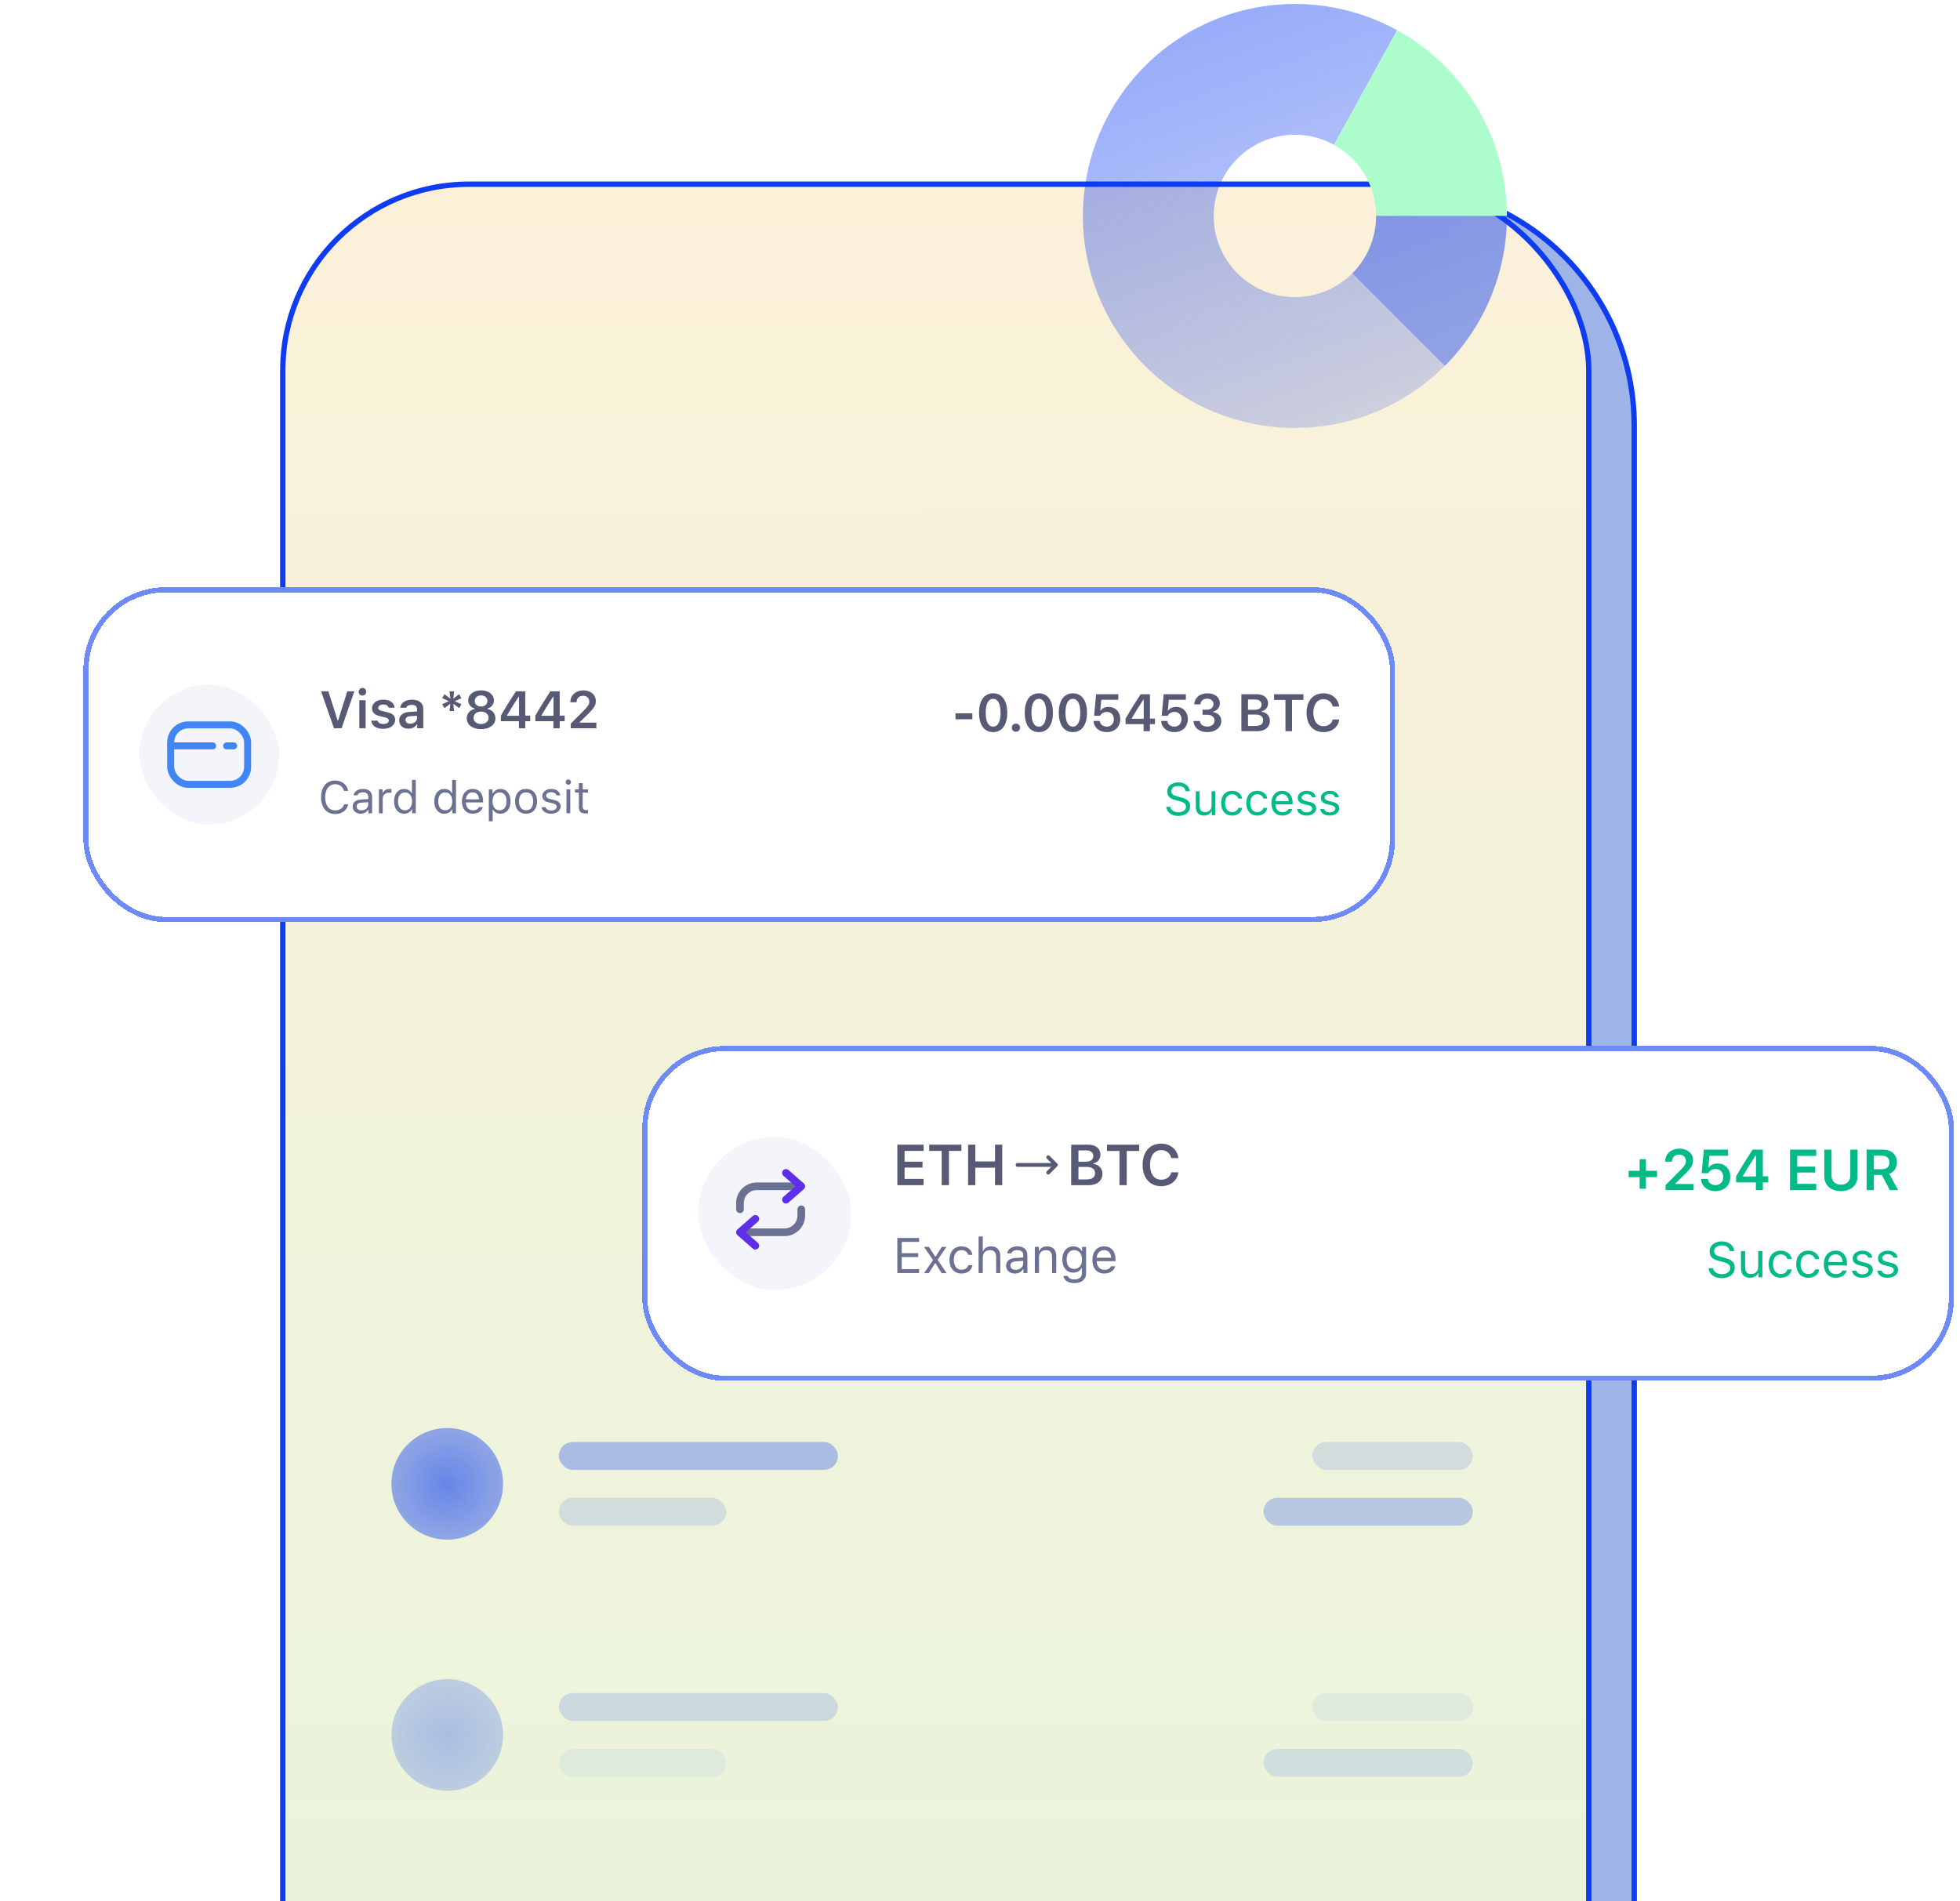 <svg xmlns="http://www.w3.org/2000/svg" width="234" height="227" fill="none"><path fill="#9EB4E8" stroke="#0D3CF1" stroke-width=".64" d="M166.467 22.187H57.415c-12.632 0-22.872 10.24-22.872 22.872V337.294c0 12.632 10.24 22.872 22.872 22.872H173.13c12.138 0 21.977-9.839 21.977-21.977V50.827c0-15.817-12.823-28.64-28.64-28.64Z"/><rect width="155.919" height="338.363" x="33.762" y="21.994" fill="url(#a)" rx="22.231"/><rect width="155.919" height="338.363" x="33.762" y="21.994" stroke="#0D3CF1" stroke-width=".64" rx="22.231"/><g opacity=".6"><circle cx="53.394" cy="177.17" r="6.663" fill="url(#b)"/><rect width="33.317" height="3.332" x="66.721" y="172.172" fill="#0D3CF1" opacity=".5" rx="1.666"/><rect width="19.99" height="3.332" x="66.721" y="178.836" fill="#0D3CF1" opacity=".2" rx="1.666"/><rect width="19.157" height="3.332" x="156.678" y="172.172" fill="#0D3CF1" opacity=".2" rx="1.666"/><rect width="24.988" height="3.332" x="150.847" y="178.836" fill="#0D3CF1" opacity=".4" rx="1.666"/></g><g opacity=".3"><circle cx="53.398" cy="207.155" r="6.663" fill="url(#c)"/><rect width="33.317" height="3.332" x="66.725" y="202.158" fill="#0D3CF1" opacity=".5" rx="1.666"/><rect width="19.99" height="3.332" x="66.725" y="208.821" fill="#0D3CF1" opacity=".2" rx="1.666"/><rect width="19.157" height="3.332" x="156.682" y="202.158" fill="#0D3CF1" opacity=".2" rx="1.666"/><rect width="24.988" height="3.332" x="150.851" y="208.821" fill="#0D3CF1" opacity=".4" rx="1.666"/></g><g filter="url(#d)"><rect width="156.592" height="39.981" y="60.153" fill="#fff" rx="9.831" shape-rendering="crispEdges"/><rect width="16.7" height="16.7" x="6.664" y="71.794" fill="#F4F5FB" rx="8.35"/><rect width="9.185" height="7.097" x="10.421" y="76.595" stroke="#4285F5" stroke-miterlimit="10" stroke-width=".835" rx="2.087"/><path stroke="#4285F5" stroke-linecap="round" stroke-linejoin="round" stroke-width=".835" d="M10.421 79.1h5.01M17.101 79.1h.835"/><path fill="#565A75" d="m30.822 76.996 1.526-4.412h-.841l-1.101 3.492h-.052l-1.11-3.492h-.872l1.541 4.412h.908ZM32.939 76.996h.755v-3.345h-.755v3.345Zm.376-3.899c.251 0 .453-.202.453-.456s-.202-.459-.453-.459c-.248 0-.453.205-.453.459s.205.456.453.456ZM34.459 74.608c0 .505.303.801.945.948l.593.138c.318.07.462.19.462.379 0 .248-.266.416-.648.416-.379 0-.615-.147-.688-.395h-.749c.058.609.584.969 1.419.969.835 0 1.425-.428 1.425-1.07 0-.492-.297-.767-.936-.911l-.59-.135c-.336-.076-.495-.193-.495-.382 0-.241.26-.407.606-.407.355 0 .578.15.633.385h.713c-.055-.609-.553-.96-1.349-.96-.789 0-1.339.419-1.339 1.024ZM39.029 76.455c-.336 0-.578-.168-.578-.449 0-.272.199-.425.624-.453l.755-.049v.266c0 .388-.343.685-.801.685Zm-.223.596c.437 0 .804-.19.991-.514h.052v.459h.731v-2.284c0-.709-.483-1.128-1.342-1.128-.795 0-1.349.376-1.41.966h.716c.07-.226.309-.348.657-.348.41 0 .63.183.63.511v.281l-.862.052c-.813.049-1.269.398-1.269 1.003 0 .612.462 1.003 1.107 1.003ZM44.864 74.599l.269-.477-.798-.358.798-.358-.269-.48-.706.541.098-.884h-.544l.098.884-.706-.541-.269.48.801.358-.801.358.269.477.703-.529-.095.868h.544l-.095-.865.703.526ZM47.476 77.106c1.018 0 1.715-.526 1.715-1.294 0-.569-.379-1.015-.954-1.122v-.052c.474-.119.774-.495.774-.969 0-.697-.636-1.196-1.532-1.196-.896 0-1.535.498-1.535 1.196 0 .471.306.853.777.969v.052c-.578.122-.954.566-.954 1.125 0 .764.697 1.29 1.709 1.29Zm.003-.615c-.532 0-.899-.303-.899-.743 0-.44.367-.743.899-.743.529 0 .896.303.896.743 0 .44-.364.743-.896.743Zm0-2.091c-.45 0-.758-.266-.758-.654 0-.394.306-.667.758-.667.45 0 .755.272.755.667 0 .388-.309.654-.755.654ZM51.996 76.996h.755v-.841h.596v-.667h-.596v-2.905h-1.113c-.599.911-1.226 1.917-1.798 2.914v.657h2.156v.841Zm-1.425-1.532c.431-.743.942-1.553 1.394-2.238h.043v2.281h-1.437v-.043ZM56.11 76.996h.755v-.841h.596v-.667h-.596v-2.905h-1.113c-.599.911-1.226 1.917-1.798 2.914v.657h2.156v.841Zm-1.425-1.532c.431-.743.942-1.553 1.394-2.238h.043v2.281h-1.437v-.043ZM58.135 73.895h.74c0-.459.306-.774.786-.774.462 0 .737.303.737.697 0 .33-.135.541-.691 1.098l-1.529 1.532v.547h3.064v-.67h-1.994v-.052l.948-.923c.758-.734.982-1.095.982-1.608 0-.734-.596-1.269-1.474-1.269-.92 0-1.569.584-1.569 1.422Z"/><path fill="#6B7192" d="M30.061 87.24c.814 0 1.418-.453 1.545-1.155h-.485c-.122.443-.527.716-1.06.716-.737 0-1.198-.602-1.198-1.561 0-.959.461-1.563 1.195-1.563.527 0 .935.31 1.063.803h.485c-.114-.737-.742-1.243-1.548-1.243-1.039 0-1.685.768-1.685 2.003 0 1.232.649 2.001 1.688 2.001ZM33.195 86.8c-.331 0-.578-.17-.578-.461 0-.286.191-.437.625-.466l.768-.05v.262c0 .408-.347.716-.816.716Zm-.085.4c.382 0 .694-.167.88-.472h.042v.421h.435v-1.956c0-.594-.39-.951-1.087-.951-.61 0-1.06.302-1.121.761h.461c.064-.225.302-.355.644-.355.427 0 .647.193.647.546v.26l-.824.05c-.665.04-1.042.334-1.042.845 0 .522.411.851.965.851ZM35.278 87.15h.456V85.38c0-.403.315-.694.75-.694.09 0 .255.016.292.026v-.456c-.058-.008-.154-.013-.228-.013-.379 0-.708.196-.792.474h-.042v-.424h-.435v2.857ZM38.29 87.201c.395 0 .734-.188.914-.506h.042v.456h.435v-3.991h-.456v1.585h-.04c-.162-.313-.498-.501-.896-.501-.726 0-1.2.583-1.2 1.479 0 .898.469 1.479 1.2 1.479Zm.106-2.547c.517 0 .84.413.84 1.068 0 .66-.321 1.068-.84 1.068-.522 0-.835-.4-.835-1.068 0-.665.315-1.068.835-1.068ZM43.09 87.201c.395 0 .734-.188.914-.506h.042v.456h.435v-3.991h-.456v1.585h-.04c-.162-.313-.498-.501-.896-.501-.726 0-1.2.583-1.2 1.479 0 .898.469 1.479 1.2 1.479Zm.106-2.547c.517 0 .84.413.84 1.068 0 .66-.321 1.068-.84 1.068-.522 0-.835-.4-.835-1.068 0-.665.315-1.068.835-1.068ZM46.474 84.646c.453 0 .755.334.766.84h-1.574c.035-.506.352-.84.808-.84Zm.753 1.765c-.119.252-.368.387-.737.387-.485 0-.8-.358-.824-.922v-.021h2.054v-.175c0-.888-.469-1.436-1.24-1.436-.784 0-1.288.583-1.288 1.481 0 .904.496 1.476 1.288 1.476.625 0 1.071-.302 1.203-.79h-.456ZM49.794 84.243c-.39 0-.731.199-.914.527h-.042v-.477h-.435v3.811h.456v-1.383h.042c.156.302.485.48.893.48.726 0 1.2-.586 1.2-1.479 0-.898-.472-1.479-1.2-1.479Zm-.109 2.547c-.514 0-.84-.413-.84-1.068 0-.657.326-1.068.843-1.068.522 0 .835.4.835 1.068 0 .668-.313 1.068-.838 1.068ZM52.851 87.201c.814 0 1.317-.562 1.317-1.479 0-.919-.503-1.479-1.317-1.479-.814 0-1.317.559-1.317 1.479 0 .917.504 1.479 1.317 1.479Zm0-.411c-.541 0-.845-.392-.845-1.068 0-.678.305-1.068.845-1.068s.845.39.845 1.068c0 .676-.305 1.068-.845 1.068ZM54.785 85.075c0 .413.244.644.779.774l.49.119c.305.074.453.207.453.403 0 .262-.276.445-.66.445-.366 0-.594-.154-.67-.395h-.469c.05.474.488.779 1.124.779.649 0 1.145-.352 1.145-.864 0-.411-.26-.644-.798-.774l-.44-.106c-.337-.082-.496-.204-.496-.4 0-.254.265-.427.604-.427.344 0 .567.151.628.379h.451c-.061-.469-.477-.766-1.076-.766-.607 0-1.065.358-1.065.832ZM57.67 87.15h.456v-2.857h-.456v2.857Zm.228-3.408c.175 0 .318-.143.318-.318s-.143-.318-.318-.318-.318.143-.318.318.143.318.318.318ZM59.153 83.554v.739h-.461v.382h.461v1.733c0 .546.236.763.824.763.09 0 .177-.011.268-.026v-.384c-.085.008-.13.011-.212.011-.297 0-.424-.143-.424-.48v-1.617h.636v-.382h-.636v-.739h-.456Z"/><path fill="#565A75" d="M106.129 75.926v-.712h-2.009v.712h2.009ZM108.613 77.458c1.055 0 1.682-.856 1.682-2.315 0-1.465-.637-2.318-1.682-2.318-1.049 0-1.685.853-1.685 2.312 0 1.465.627 2.321 1.685 2.321Zm0-.654c-.56 0-.887-.572-.887-1.667 0-1.085.333-1.654.887-1.654.553 0 .883.566.883 1.654 0 1.095-.324 1.667-.883 1.667ZM111.332 77.412c.29 0 .489-.208.489-.483 0-.278-.199-.483-.489-.483-.288 0-.489.205-.489.483 0 .275.201.483.489.483ZM114.069 77.458c1.055 0 1.682-.856 1.682-2.315 0-1.465-.636-2.318-1.682-2.318-1.049 0-1.685.853-1.685 2.312 0 1.465.627 2.321 1.685 2.321Zm0-.654c-.559 0-.887-.572-.887-1.667 0-1.085.334-1.654.887-1.654.554 0 .884.566.884 1.654 0 1.095-.324 1.667-.884 1.667ZM118.134 77.458c1.055 0 1.682-.856 1.682-2.315 0-1.465-.636-2.318-1.682-2.318-1.049 0-1.685.853-1.685 2.312 0 1.465.627 2.321 1.685 2.321Zm0-.654c-.56 0-.887-.572-.887-1.667 0-1.085.333-1.654.887-1.654.553 0 .883.566.883 1.654 0 1.095-.324 1.667-.883 1.667ZM122.18 77.458c.963 0 1.608-.633 1.608-1.56 0-.887-.611-1.452-1.366-1.452-.45 0-.774.156-.97.428h-.052l.123-1.275h2.03v-.664h-2.645l-.242 2.569h.716c.15-.284.44-.459.816-.459.486 0 .829.349.829.868 0 .532-.343.887-.85.887-.45 0-.789-.266-.838-.676h-.737c.034.777.667 1.333 1.578 1.333ZM126.578 77.348h.755v-.841h.596v-.667h-.596v-2.905h-1.113c-.599.911-1.226 1.917-1.798 2.914v.657h2.156v.841Zm-1.425-1.532c.431-.743.942-1.553 1.394-2.238h.043v2.281h-1.437v-.043ZM130.248 77.458c.963 0 1.608-.633 1.608-1.56 0-.887-.611-1.452-1.367-1.452-.449 0-.773.156-.969.428h-.052l.122-1.275h2.031v-.664h-2.645l-.242 2.569h.716c.15-.284.44-.459.816-.459.486 0 .829.349.829.868 0 .532-.343.887-.85.887-.45 0-.789-.266-.838-.676h-.737c.034.777.667 1.333 1.578 1.333ZM133.615 75.385h.554c.544 0 .874.269.874.703 0 .422-.358.706-.865.706-.511 0-.856-.26-.89-.667h-.755c.036.804.694 1.33 1.654 1.33.954 0 1.663-.55 1.663-1.312 0-.599-.376-.988-.975-1.079v-.052c.468-.122.801-.477.804-1.009.003-.636-.526-1.18-1.464-1.18-.958 0-1.557.541-1.597 1.321h.74c.034-.434.334-.679.814-.679.468 0 .746.284.746.645 0 .394-.312.67-.765.67h-.538v.602ZM140.136 77.348c.942 0 1.516-.48 1.516-1.254 0-.575-.409-1.003-1.002-1.058v-.055c.443-.07.785-.48.785-.945 0-.679-.504-1.101-1.342-1.101h-1.844v4.412h1.887Zm-1.098-3.785h.862c.477 0 .756.226.756.615 0 .398-.297.615-.857.615h-.761v-1.229Zm0 3.159v-1.361h.887c.602 0 .92.232.92.673 0 .45-.309.688-.89.688h-.917ZM144.298 77.348v-3.731h1.361v-.682h-3.507v.682h1.357v3.731h.789ZM148.06 77.458c1.018 0 1.764-.609 1.868-1.511h-.776c-.107.495-.532.807-1.092.807-.752 0-1.22-.618-1.22-1.615 0-.994.468-1.611 1.217-1.611.556 0 .981.343 1.092.872h.776c-.091-.92-.865-1.575-1.868-1.575-1.251 0-2.024.884-2.024 2.318 0 1.428.776 2.315 2.027 2.315Z"/><path fill="#00BA88" d="M129.281 86.373c.05.66.609 1.089 1.42 1.089.875 0 1.429-.448 1.429-1.15 0-.562-.318-.869-1.111-1.068l-.4-.106c-.527-.135-.737-.307-.737-.607 0-.387.337-.641.846-.641.477 0 .8.233.866.625h.48c-.04-.618-.591-1.057-1.33-1.057-.809 0-1.352.44-1.352 1.089 0 .543.3.856.991 1.031l.49.127c.528.133.766.339.766.665 0 .379-.379.657-.893.657-.543 0-.925-.254-.983-.655h-.482ZM135.145 84.515h-.456v1.691c0 .501-.276.8-.779.8-.456 0-.647-.238-.647-.753v-1.738h-.456v1.85c0 .676.334 1.057.976 1.057.437 0 .742-.18.885-.498h.042v.448h.435v-2.857ZM138.335 85.39c-.08-.509-.504-.925-1.198-.925-.801 0-1.309.578-1.309 1.468 0 .909.511 1.489 1.311 1.489.687 0 1.113-.387 1.196-.912h-.462c-.084.323-.352.501-.736.501-.509 0-.838-.419-.838-1.079 0-.647.324-1.057.838-1.057.411 0 .662.231.736.514h.462ZM141.339 85.39c-.079-.509-.503-.925-1.198-.925-.8 0-1.309.578-1.309 1.468 0 .909.512 1.489 1.312 1.489.686 0 1.113-.387 1.195-.912h-.461c-.085.323-.353.501-.737.501-.509 0-.837-.419-.837-1.079 0-.647.323-1.057.837-1.057.411 0 .663.231.737.514h.461ZM143.119 84.868c.453 0 .755.334.766.84h-1.574c.034-.506.352-.84.808-.84Zm.753 1.765c-.119.252-.369.387-.737.387-.485 0-.8-.358-.824-.922v-.021h2.054v-.175c0-.888-.469-1.436-1.241-1.436-.784 0-1.288.583-1.288 1.481 0 .904.496 1.476 1.288 1.476.626 0 1.071-.302 1.204-.79h-.456ZM144.981 85.297c0 .413.244.644.78.774l.49.119c.305.074.453.207.453.403 0 .262-.276.445-.66.445-.366 0-.594-.154-.67-.395h-.469c.05.474.487.779 1.123.779.649 0 1.145-.352 1.145-.864 0-.411-.26-.644-.798-.774l-.44-.106c-.336-.082-.495-.204-.495-.4 0-.254.265-.427.604-.427.345 0 .567.151.628.379h.451c-.061-.469-.477-.766-1.076-.766-.607 0-1.066.358-1.066.832ZM147.737 85.297c0 .413.244.644.779.774l.49.119c.305.074.453.207.453.403 0 .262-.275.445-.66.445-.365 0-.593-.154-.67-.395h-.469c.05.474.487.779 1.124.779.649 0 1.144-.352 1.144-.864 0-.411-.259-.644-.797-.774l-.44-.106c-.337-.082-.496-.204-.496-.4 0-.254.265-.427.604-.427.345 0 .568.151.628.379h.451c-.061-.469-.477-.766-1.076-.766-.607 0-1.065.358-1.065.832Z"/><rect width="155.977" height="39.366" x=".307" y="60.461" stroke="#0D3CF1" stroke-opacity=".6" stroke-width=".614" rx="9.524" shape-rendering="crispEdges" style="mix-blend-mode:darken"/></g><g filter="url(#e)"><rect width="156.592" height="39.981" x="66.723" y="114.932" fill="#fff" rx="9.831" shape-rendering="crispEdges"/><rect width="18.299" height="18.299" x="73.386" y="125.773" fill="#F4F5FB" rx="9.149"/><path stroke="#6B7192" stroke-linecap="round" stroke-width=".915" d="M78.386 134.433v-.745c0-1.105.895-2 2-2h4.862"/><path stroke="#5F2EEA" stroke-linecap="round" stroke-linejoin="round" stroke-width=".915" d="m83.876 130.087 1.83 1.601-1.83 1.601"/><path stroke="#6B7192" stroke-linecap="round" stroke-width=".915" d="M85.706 134.433v.744c0 1.105-.895 2-2 2h-4.862"/><path stroke="#5F2EEA" stroke-linecap="round" stroke-linejoin="round" stroke-width=".915" d="m80.216 138.779-1.83-1.602 1.83-1.601"/><path fill="#565A75" d="M100.304 130.805h-2.265v-1.354h2.141v-.704h-2.141v-1.283h2.265v-.747h-3.13v4.835h3.13v-.747ZM103.333 131.552v-4.088h1.491v-.747h-3.843v.747h1.488v4.088h.864ZM109.697 131.552v-4.835h-.861v2h-2.352v-2h-.865v4.835h.865v-2.087h2.352v2.087h.861Z"/><path stroke="#565A75" stroke-linecap="round" stroke-linejoin="round" stroke-width=".457" d="M111.527 129.134h4.574m0 0-.914.915m.914-.915-.914-.915"/><path fill="#565A75" d="M119.999 131.552c1.032 0 1.662-.526 1.662-1.374 0-.63-.449-1.099-1.099-1.159v-.06c.485-.077.861-.526.861-1.036 0-.744-.553-1.206-1.471-1.206h-2.021v4.835h2.068Zm-1.203-4.148h.945c.522 0 .827.248.827.673 0 .436-.325.674-.938.674h-.834v-1.347Zm0 3.461v-1.491h.972c.66 0 1.008.255 1.008.737 0 .493-.338.754-.975.754h-1.005ZM124.56 131.552v-4.088h1.491v-.747h-3.844v.747h1.488v4.088h.865ZM128.682 131.673c1.115 0 1.933-.667 2.047-1.656h-.851c-.118.543-.583.885-1.196.885-.825 0-1.337-.677-1.337-1.769 0-1.089.512-1.766 1.333-1.766.61 0 1.076.375 1.196.955h.851c-.1-1.009-.948-1.726-2.047-1.726-1.37 0-2.218.969-2.218 2.54 0 1.565.851 2.537 2.222 2.537Z"/><path fill="#6B7192" d="M99.77 141.575H97.697v-1.44h1.966v-.465H97.697v-1.344h2.073v-.47h-2.596v4.19h2.596v-.471ZM101.724 140.873l.74 1.181h.593l-1.078-1.585 1.063-1.545h-.566l-.735 1.165h-.046l-.744-1.165h-.595l1.083 1.565-1.071 1.565h.566l.743-1.181h.047ZM106.145 139.874c-.087-.558-.551-1.014-1.312-1.014-.877 0-1.435.633-1.435 1.609 0 .996.561 1.632 1.438 1.632.752 0 1.219-.424 1.309-.999h-.505c-.093.354-.386.549-.807.549-.558 0-.918-.459-.918-1.182 0-.709.355-1.159.918-1.159.45 0 .726.253.807.564h.505ZM106.876 142.046h.5v-1.853c0-.528.308-.883.868-.883.473 0 .723.276.723.831v1.905h.5v-2.027c0-.735-.419-1.159-1.081-1.159-.479 0-.807.204-.964.549h-.046v-1.736h-.5v4.373ZM111.307 141.662c-.363 0-.633-.185-.633-.505 0-.313.209-.479.685-.511l.842-.055v.287c0 .448-.38.784-.894.784Zm-.093.439c.418 0 .761-.183.964-.517h.046v.462h.477v-2.143c0-.651-.427-1.043-1.191-1.043-.668 0-1.161.331-1.228.834h.505c.07-.247.331-.389.706-.389.467 0 .708.212.708.598v.284l-.903.055c-.729.044-1.141.366-1.141.927 0 .572.45.932 1.057.932ZM113.588 142.046h.5v-1.853c0-.549.322-.883.822-.883.499 0 .737.268.737.831v1.905h.5v-2.027c0-.743-.392-1.159-1.095-1.159-.479 0-.784.204-.941.549h-.046v-.494h-.477v3.131ZM118.292 141.558c-.581 0-.906-.441-.906-1.124 0-.682.325-1.124.906-1.124.578 0 .929.442.929 1.124 0 .683-.349 1.124-.929 1.124Zm.023 1.69c.854 0 1.394-.447 1.394-1.147v-3.186h-.476v.497h-.047c-.18-.337-.566-.552-1.005-.552-.804 0-1.312.636-1.312 1.574 0 .938.502 1.565 1.312 1.565.43 0 .784-.194.982-.54h.046v.616c0 .462-.334.737-.894.737-.45 0-.729-.165-.784-.421h-.529c.076.517.558.857 1.313.857ZM121.863 139.302c.496 0 .827.366.839.92h-1.725c.038-.554.386-.92.886-.92Zm.824 1.934c-.13.275-.403.424-.807.424-.531 0-.877-.392-.903-1.011v-.023h2.25v-.192c0-.973-.514-1.574-1.359-1.574-.859 0-1.411.639-1.411 1.624 0 .99.543 1.617 1.411 1.617.686 0 1.174-.331 1.319-.865h-.5Z"/><path fill="#00BA88" d="M186.547 130.598h1.321v-.761h-1.321v-1.384h-.753v1.384h-1.317v.761h1.317v1.38h.753v-1.38ZM188.84 128.748h.811c0-.502.335-.847.861-.847.506 0 .807.331.807.763 0 .362-.147.593-.757 1.203l-1.675 1.679v.6h3.357v-.734h-2.184v-.057l1.038-1.012c.831-.804 1.076-1.199 1.076-1.762 0-.804-.654-1.391-1.615-1.391-1.009 0-1.719.64-1.719 1.558ZM194.855 132.266c1.056 0 1.762-.693 1.762-1.708 0-.972-.67-1.592-1.497-1.592-.493 0-.848.171-1.062.469h-.057l.134-1.397h2.224v-.727h-2.898l-.264 2.814h.784c.164-.311.482-.502.894-.502.533 0 .908.382.908.951 0 .583-.375.972-.931.972-.493 0-.865-.292-.918-.741h-.808c.037.851.731 1.461 1.729 1.461ZM199.674 132.146h.828v-.922h.653v-.73h-.653v-3.183h-1.22c-.657.998-1.344 2.101-1.97 3.193v.72h2.362v.922Zm-1.561-1.679c.472-.814 1.032-1.702 1.527-2.453h.047v2.5h-1.574v-.047ZM206.879 131.398h-2.265v-1.353h2.141v-.704h-2.141v-1.283h2.265v-.747h-3.129v4.835h3.129v-.748ZM208.703 127.311h-.865v3.169c0 1.056.764 1.786 1.987 1.786s1.987-.73 1.987-1.786v-3.169h-.864v3.089c0 .653-.406 1.092-1.123 1.092s-1.122-.439-1.122-1.092v-3.089ZM213.756 128.028h.979c.549 0 .884.308.884.811 0 .512-.315.807-.864.807h-.999v-1.618Zm0 2.305h.958l.949 1.813h.988l-1.055-1.947c.576-.208.911-.74.911-1.377 0-.928-.637-1.511-1.652-1.511h-1.963v4.835h.864v-1.813ZM194.027 141.461c.055.723.667 1.193 1.556 1.193.958 0 1.565-.491 1.565-1.26 0-.616-.348-.953-1.216-1.17l-.439-.117c-.578-.148-.807-.336-.807-.665 0-.424.369-.702.926-.702.523 0 .877.255.95.685h.525c-.043-.677-.647-1.159-1.457-1.159-.886 0-1.481.482-1.481 1.194 0 .595.328.938 1.086 1.129l.537.14c.578.145.839.371.839.729 0 .415-.415.72-.979.72-.595 0-1.013-.279-1.077-.717h-.528ZM200.452 139.425h-.5v1.853c0 .548-.302.877-.853.877-.5 0-.709-.262-.709-.825v-1.905h-.499v2.027c0 .74.366 1.158 1.068 1.158.48 0 .813-.197.97-.545h.047v.49h.476v-3.13ZM203.947 140.383c-.087-.557-.551-1.013-1.312-1.013-.877 0-1.435.633-1.435 1.609 0 .996.561 1.631 1.438 1.631.752 0 1.219-.423 1.309-.998h-.505c-.093.354-.386.548-.807.548-.558 0-.918-.458-.918-1.181 0-.709.354-1.159.918-1.159.45 0 .726.253.807.563h.505ZM207.239 140.383c-.087-.557-.551-1.013-1.312-1.013-.877 0-1.435.633-1.435 1.609 0 .996.561 1.631 1.438 1.631.752 0 1.219-.423 1.309-.998h-.505c-.093.354-.386.548-.807.548-.558 0-.918-.458-.918-1.181 0-.709.355-1.159.918-1.159.45 0 .726.253.807.563h.505ZM209.19 139.811c.497 0 .828.366.839.921h-1.725c.038-.555.386-.921.886-.921Zm.825 1.934c-.131.276-.404.424-.808.424-.531 0-.877-.392-.903-1.01v-.024h2.251v-.191c0-.973-.514-1.574-1.359-1.574-.86 0-1.412.639-1.412 1.623 0 .99.544 1.617 1.412 1.617.685 0 1.173-.331 1.318-.865h-.499ZM211.231 140.282c0 .453.267.705.853.848l.537.13c.334.082.497.227.497.442 0 .287-.302.487-.723.487-.401 0-.651-.168-.735-.432h-.514c.055.52.535.853 1.232.853.711 0 1.254-.386 1.254-.946 0-.45-.285-.706-.874-.848l-.482-.116c-.369-.09-.543-.224-.543-.439 0-.278.29-.467.662-.467.377 0 .621.165.688.415h.494c-.067-.514-.523-.839-1.179-.839-.665 0-1.167.392-1.167.912ZM214.25 140.282c0 .453.267.705.853.848l.538.13c.334.082.496.227.496.442 0 .287-.302.487-.723.487-.401 0-.65-.168-.735-.432h-.514c.056.52.535.853 1.232.853.711 0 1.254-.386 1.254-.946 0-.45-.284-.706-.874-.848l-.482-.116c-.369-.09-.543-.224-.543-.439 0-.278.29-.467.662-.467.378 0 .621.165.688.415h.494c-.067-.514-.523-.839-1.179-.839-.665 0-1.167.392-1.167.912Z"/><rect width="155.977" height="39.366" x="67.03" y="115.239" stroke="#0D3CF1" stroke-opacity=".6" stroke-width=".614" rx="9.524" shape-rendering="crispEdges" style="mix-blend-mode:darken"/></g><path fill="url(#f)" d="M166.804 3.611C161.913.918 156.269-.083 150.751.765c-5.519.848-10.602 3.497-14.459 7.534-3.857 4.037-6.271 9.236-6.866 14.787-.596 5.551.661 11.144 3.574 15.907 2.914 4.763 7.32 8.429 12.533 10.428 5.214 1.999 10.942 2.218 16.292.623 5.351-1.595 10.024-4.914 13.293-9.441 3.268-4.527 4.948-10.007 4.779-15.588l-15.611.475c.065 2.138-.579 4.237-1.831 5.97-1.251 1.734-3.041 3.005-5.091 3.616-2.049.611-4.243.527-6.24-.238-1.997-.765-3.684-2.17-4.8-3.994-1.116-1.824-1.597-3.966-1.369-6.093.228-2.126 1.152-4.118 2.629-5.664 1.478-1.546 3.425-2.561 5.538-2.885 2.114-.325 4.276.058 6.149 1.09l7.533-13.681Z"/><path fill="#ADFCCB" d="M179.908 25.785c0-4.532-1.216-8.981-3.523-12.883-2.307-3.901-5.618-7.112-9.589-9.296l-7.528 13.684c1.521.837 2.789 2.066 3.673 3.561.883 1.494 1.349 3.198 1.349 4.934h15.618Z"/><path fill="#0D3CF1" d="M172.494 43.685c2.351-2.351 4.215-5.141 5.487-8.212 1.273-3.071 1.927-6.363 1.927-9.687H164.29c0 1.273-.251 2.534-.738 3.71-.487 1.176-1.201 2.245-2.101 3.145l11.043 11.044Z" opacity=".3"/><defs><radialGradient id="b" cx="0" cy="0" r="1" gradientTransform="rotate(157.232 8.861 93.96) scale(22.583)" gradientUnits="userSpaceOnUse"><stop stop-color="#0D3CF1"/><stop offset="1" stop-color="#0D3CF1" stop-opacity="0"/></radialGradient><radialGradient id="c" cx="0" cy="0" r="1" gradientTransform="rotate(157.232 5.844 108.953) scale(22.583)" gradientUnits="userSpaceOnUse"><stop stop-color="#0D3CF1"/><stop offset="1" stop-color="#0D3CF1" stop-opacity="0"/></radialGradient><linearGradient id="a" x1="111.721" x2="111.492" y1="10.671" y2="255.729" gradientUnits="userSpaceOnUse"><stop stop-color="#FDF0D9"/><stop offset="1" stop-color="#E7F5DC"/></linearGradient><linearGradient id="f" x1="96.136" x2="171.12" y1="-109.406" y2="89.941" gradientUnits="userSpaceOnUse"><stop stop-color="#0D3CF1"/><stop offset="1" stop-color="#0D3CF1" stop-opacity="0"/></linearGradient><filter id="d" width="166.549" height="49.938" x="0" y="60.153" color-interpolation-filters="sRGB" filterUnits="userSpaceOnUse"><feFlood flood-opacity="0" result="BackgroundImageFix"/><feColorMatrix in="SourceAlpha" result="hardAlpha" values="0 0 0 0 0 0 0 0 0 0 0 0 0 0 0 0 0 0 127 0"/><feOffset dx="9.957" dy="9.957"/><feComposite in2="hardAlpha" operator="out"/><feColorMatrix values="0 0 0 0 0.512 0 0 0 0 0.557 0 0 0 0 0.967 0 0 0 0.24 0"/><feBlend in2="BackgroundImageFix" result="effect1_dropShadow_708_4412"/><feBlend in="SourceGraphic" in2="effect1_dropShadow_708_4412" result="shape"/></filter><filter id="e" width="166.549" height="49.938" x="66.723" y="114.932" color-interpolation-filters="sRGB" filterUnits="userSpaceOnUse"><feFlood flood-opacity="0" result="BackgroundImageFix"/><feColorMatrix in="SourceAlpha" result="hardAlpha" values="0 0 0 0 0 0 0 0 0 0 0 0 0 0 0 0 0 0 127 0"/><feOffset dx="9.957" dy="9.957"/><feComposite in2="hardAlpha" operator="out"/><feColorMatrix values="0 0 0 0 0.512 0 0 0 0 0.557 0 0 0 0 0.967 0 0 0 0.24 0"/><feBlend in2="BackgroundImageFix" result="effect1_dropShadow_708_4412"/><feBlend in="SourceGraphic" in2="effect1_dropShadow_708_4412" result="shape"/></filter></defs></svg>